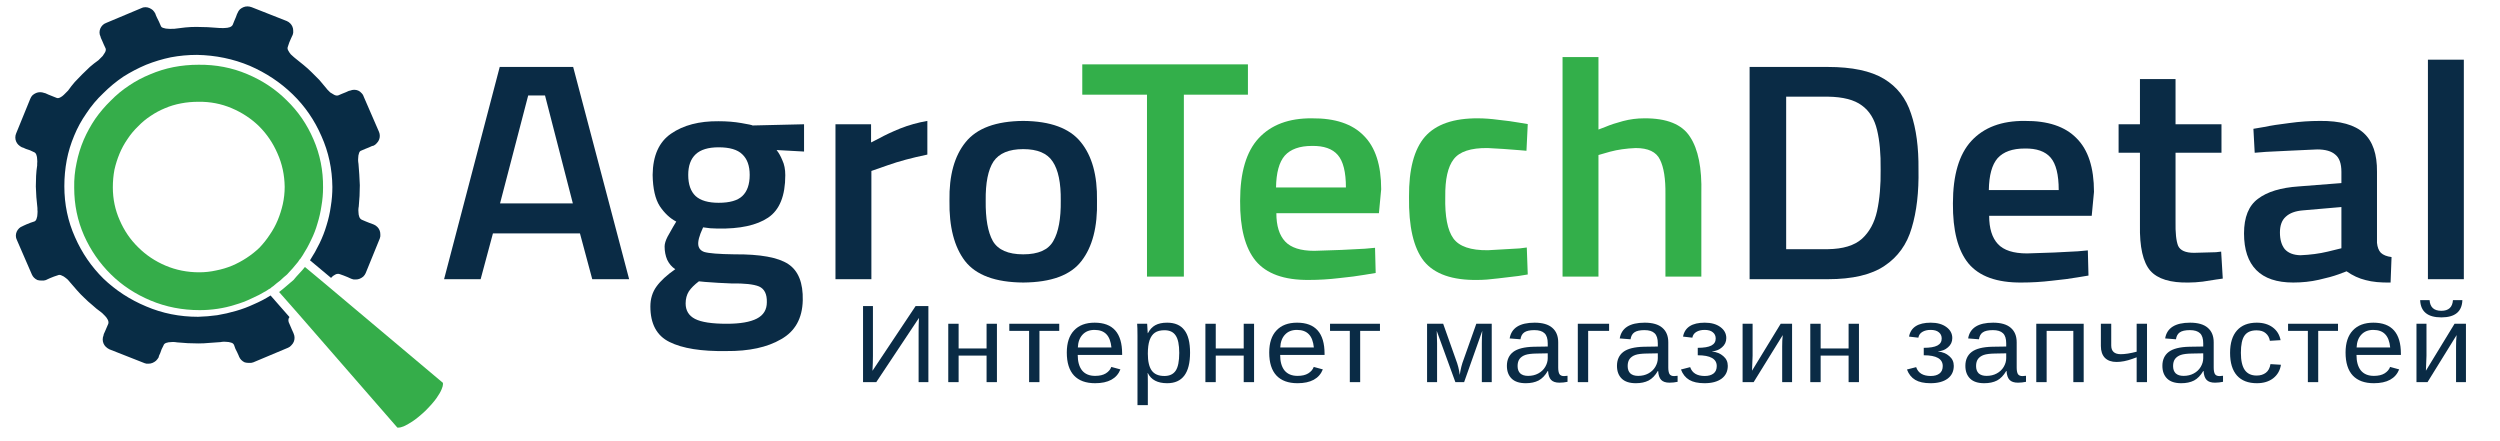 <?xml version="1.0" encoding="utf-8"?>
<svg version="1.1" id="Layer_1"
xmlns="http://www.w3.org/2000/svg"
xmlns:xlink="http://www.w3.org/1999/xlink"
width="578px" height="102px"
xml:space="preserve">
<g id="PathID_532" transform="matrix(1.496, 0, 0, 1.402, 101.1, 64.55)" opacity="1">
<path style="fill:#0A2B45;fill-opacity:1" d="M9.65 -35L21 -35L29.65 0L23.95 0L22.05 -7.55L8.6 -7.55L6.7 0L1.05 0L9.65 -35M9.7 -12.5L20.95 -12.5L16.65 -30.3L14.05 -30.3L9.7 -12.5" />
</g>
<g id="PathID_533" transform="matrix(1.496, 0, 0, 1.402, 101.1, 64.55)" opacity="1">
</g>
<g id="PathID_534" transform="matrix(1.496, 0, 0, 1.402, 147.15, 64.55)" opacity="1">
<path style="fill:#0A2B45;fill-opacity:1" d="M5.1 10.35Q2.15 8.8 2.15 4.5Q2.15 2.6 3.1 1.2Q4.05 -0.2 6 -1.65Q5.2 -2.2 4.75 -3.2Q4.35 -4.2 4.35 -5.4Q4.35 -6.05 4.8 -7L5.7 -8.7L6.15 -9.5Q4.7 -10.3 3.6 -12.05Q2.55 -13.8 2.5 -17.2Q2.55 -21.95 5.35 -24Q8.2 -26.1 12.7 -26.05Q14.6 -26.05 16.2 -25.75Q17.85 -25.45 17.95 -25.35L25.9 -25.55L25.9 -21.05L21.65 -21.3Q22.15 -20.65 22.55 -19.6Q23 -18.6 23 -17.15Q23 -12.05 20.35 -10.15Q17.7 -8.25 12.55 -8.35L11.4 -8.4L10.3 -8.55L9.9 -7.55Q9.6 -6.7 9.55 -6.1Q9.45 -4.9 10.45 -4.5Q11.5 -4.15 15.15 -4.1Q21.1 -4.15 23.45 -2.5Q25.8 -0.85 25.7 3.5Q25.6 7.95 22.35 9.9Q19.15 11.9 13.9 11.85Q8.1 11.95 5.1 10.35M12.65 0.6L10.6 0.45L9.65 0.35Q8.6 1.2 8.1 2Q7.6 2.85 7.6 4Q7.6 5.75 9.05 6.55Q10.5 7.35 13.95 7.35Q17.05 7.35 18.6 6.5Q20.15 5.65 20.15 3.8Q20.2 1.8 18.95 1.2Q17.7 0.65 14.65 0.7L12.65 0.6M16.35 -13.7Q17.5 -14.85 17.5 -17.2Q17.5 -19.45 16.35 -20.6Q15.25 -21.75 12.7 -21.75Q10.3 -21.75 9.15 -20.6Q8 -19.45 8 -17.2Q8 -14.85 9.15 -13.7Q10.3 -12.6 12.7 -12.6Q15.25 -12.6 16.35 -13.7" />
</g>
<g id="PathID_535" transform="matrix(1.496, 0, 0, 1.402, 147.15, 64.55)" opacity="1">
</g>
<g id="PathID_536" transform="matrix(1.496, 0, 0, 1.402, 188.15, 64.55)" opacity="1">
<path style="fill:#0A2B45;fill-opacity:1" d="M3.35 -25.55L8.85 -25.55L8.85 -22.55L10.15 -23.25Q11.4 -24 13.35 -24.85Q15.35 -25.7 17.55 -26.1L17.55 -20.55Q13.95 -19.75 11.45 -18.8L8.9 -17.85L8.9 0L3.35 0L3.35 -25.55" />
</g>
<g id="PathID_537" transform="matrix(1.496, 0, 0, 1.402, 188.15, 64.55)" opacity="1">
</g>
<g id="PathID_538" transform="matrix(1.496, 0, 0, 1.402, 216.3, 64.55)" opacity="1">
<path style="fill:#0A2B45;fill-opacity:1" d="M22.45 -22.6Q25.05 -19.2 24.95 -12.95Q25.1 -6.5 22.55 -3Q20.05 0.5 13.55 0.55Q7.1 0.5 4.55 -3Q2.05 -6.5 2.15 -12.95Q2.05 -19.2 4.65 -22.6Q7.25 -26.05 13.55 -26.1Q19.85 -26.05 22.45 -22.6M18.2 -6.3Q19.4 -8.5 19.35 -12.95Q19.4 -17.35 18.1 -19.4Q16.85 -21.45 13.55 -21.45Q10.25 -21.45 8.95 -19.4Q7.7 -17.35 7.75 -12.95Q7.7 -8.5 8.85 -6.3Q10.05 -4.1 13.55 -4.1Q17.05 -4.1 18.2 -6.3" />
</g>
<g id="PathID_539" transform="matrix(1.496, 0, 0, 1.402, 216.3, 64.55)" opacity="1">
</g>
<g id="PathID_540" transform="matrix(1.496, 0, 0, 1.402, 398.45, 64.55)" opacity="1">
<path style="fill:#0A2B45;fill-opacity:1" d="M4.05 0L4.05 -35L16.15 -35Q21.75 -35 24.8 -33.05Q27.85 -31.1 29 -27.3Q30.2 -23.55 30.15 -18.1Q30.25 -12.5 29.1 -8.45Q28 -4.4 24.9 -2.2Q21.85 0 16.15 0L4.05 0M23.75 -24.6Q23.15 -27.3 21.4 -28.65Q19.65 -30.05 16.15 -30.1L9.7 -30.1L9.7 -4.95L16.15 -4.95Q19.65 -5 21.4 -6.65Q23.15 -8.35 23.75 -11.25Q24.35 -14.2 24.3 -18.1Q24.35 -21.95 23.75 -24.6" />
</g>
<g id="PathID_541" transform="matrix(1.496, 0, 0, 1.402, 398.45, 64.55)" opacity="1">
</g>
<g id="PathID_542" transform="matrix(1.496, 0, 0, 1.402, 448.3, 64.55)" opacity="1">
<path style="fill:#0A2B45;fill-opacity:1" d="M17.8 -4.4L21.45 -4.6L23 -4.75L23.1 -0.6L21.4 -0.3Q19.8 0 17.45 0.25Q15.1 0.55 12.75 0.55Q7.05 0.6 4.55 -2.6Q2.1 -5.8 2.15 -12.5Q2.15 -19.5 5 -22.8Q7.9 -26.15 13.25 -26.1Q18.6 -26.15 21.25 -23.25Q23.95 -20.4 23.95 -14.4L23.6 -10.45L7.75 -10.45Q7.75 -7.35 9.1 -5.8Q10.45 -4.25 13.6 -4.25L17.8 -4.4M18.5 -14.7Q18.5 -18.5 17.25 -20.05Q16 -21.6 13.25 -21.55Q10.4 -21.55 9.05 -19.95Q7.75 -18.35 7.7 -14.7L18.5 -14.7" />
</g>
<g id="PathID_543" transform="matrix(1.496, 0, 0, 1.402, 448.3, 64.55)" opacity="1">
</g>
<g id="PathID_544" transform="matrix(1.496, 0, 0, 1.402, 487.95, 64.55)" opacity="1">
<path style="fill:#0A2B45;fill-opacity:1" d="M10.05 -20.85L10.05 -9.55Q10 -6.7 10.45 -5.5Q10.95 -4.35 12.9 -4.35L14.6 -4.4L16.3 -4.45L17.1 -4.55L17.35 -0.1L16.35 0.05L14.25 0.4Q13.05 0.55 12.1 0.55Q7.85 0.65 6.15 -1.4Q4.45 -3.5 4.55 -8.95L4.55 -20.85L1.25 -20.85L1.25 -25.55L4.55 -25.55L4.55 -33L10.05 -33L10.05 -25.55L17.15 -25.55L17.15 -20.85L10.05 -20.85" />
</g>
<g id="PathID_545" transform="matrix(1.496, 0, 0, 1.402, 487.95, 64.55)" opacity="1">
</g>
<g id="PathID_546" transform="matrix(1.496, 0, 0, 1.402, 516.2, 64.55)" opacity="1">
<path style="fill:#0A2B45;fill-opacity:1" d="M22.3 -6Q22.4 -4.9 22.9 -4.35Q23.45 -3.8 24.55 -3.65L24.4 0.55Q22.1 0.6 20.55 0.15Q19 -0.25 17.6 -1.3L16.35 -0.8Q15.2 -0.35 13.3 0.1Q11.45 0.55 9.35 0.55Q5.55 0.55 3.65 -1.5Q1.75 -3.55 1.75 -7.55Q1.75 -11.55 3.9 -13.25Q6.05 -15 10.2 -15.3L16.8 -15.85L16.8 -17.7Q16.8 -19.75 15.85 -20.55Q14.95 -21.4 13.05 -21.4L9 -21.2L5.15 -21L3.4 -20.85L3.2 -24.8L4.85 -25.1Q6.4 -25.45 8.75 -25.75Q11.1 -26.1 13.5 -26.1Q18.15 -26.15 20.25 -24.1Q22.35 -22.05 22.3 -17.7L22.3 -6M10.85 -11.35Q9.1 -11.2 8.2 -10.3Q7.3 -9.45 7.3 -7.7Q7.3 -5.95 8.05 -4.95Q8.85 -4 10.45 -3.95Q12.75 -4.05 14.7 -4.55L16.8 -5.1L16.8 -11.9L10.85 -11.35" />
</g>
<g id="PathID_547" transform="matrix(1.496, 0, 0, 1.402, 516.2, 64.55)" opacity="1">
</g>
<g id="PathID_548" transform="matrix(1.496, 0, 0, 1.402, 555.8, 64.55)" opacity="1">
<path style="fill:#0A2B45;fill-opacity:1" d="M3.7 -36.2L9.25 -36.2L9.25 0L3.7 0L3.7 -36.2" />
</g>
<g id="PathID_549" transform="matrix(1.496, 0, 0, 1.402, 555.8, 64.55)" opacity="1">
</g>
<g id="PathID_550" transform="matrix(0.532, 0, 0, 0.499, 197.3, 88.35)" opacity="1">
<path style="fill:#0A2B45;fill-opacity:1" d="M4.2 0L4.2 -35.25L8.5 -35.25L8.5 -12.1Q8.5 -9.25 8.3 -5.25L27.05 -35.25L32.6 -35.25L32.6 0L28.35 0L28.35 -23.4Q28.35 -26.45 28.5 -29.75L9.95 0L4.2 0" />
</g>
<g id="PathID_551" transform="matrix(0.532, 0, 0, 0.499, 197.3, 88.35)" opacity="1">
</g>
<g id="PathID_552" transform="matrix(0.532, 0, 0, 0.499, 217.35, 88.35)" opacity="1">
<path style="fill:#0A2B45;fill-opacity:1" d="M8.05 -27.05L8.05 -15.6L20.2 -15.6L20.2 -27.05L24.7 -27.05L24.7 0L20.2 0L20.2 -12.3L8.05 -12.3L8.05 0L3.55 0L3.55 -27.05L8.05 -27.05" />
</g>
<g id="PathID_553" transform="matrix(0.532, 0, 0, 0.499, 217.35, 88.35)" opacity="1">
</g>
<g id="PathID_554" transform="matrix(0.532, 0, 0, 0.499, 232.9, 88.35)" opacity="1">
<path style="fill:#0A2B45;fill-opacity:1" d="M0.85 -27.05L22.55 -27.05L22.55 -23.75L13.95 -23.75L13.95 0L9.45 0L9.45 -23.75L0.85 -23.75L0.85 -27.05" />
</g>
<g id="PathID_555" transform="matrix(0.532, 0, 0, 0.499, 232.9, 88.35)" opacity="1">
</g>
<g id="PathID_556" transform="matrix(0.532, 0, 0, 0.499, 245.5, 88.35)" opacity="1">
<path style="fill:#0A2B45;fill-opacity:1" d="M6.9 -12.6Q6.9 -7.95 8.8 -5.4Q10.75 -2.9 14.45 -2.9Q17.35 -2.9 19.1 -4.05Q20.9 -5.25 21.5 -7.05L25.45 -5.9Q23.05 0.5 14.45 0.5Q8.45 0.5 5.3 -3.05Q2.15 -6.65 2.15 -13.7Q2.15 -20.4 5.3 -23.95Q8.45 -27.55 14.25 -27.55Q26.2 -27.55 26.2 -13.15L26.2 -12.6L6.9 -12.6M21.55 -16.05Q21.15 -20.25 19.35 -22.2Q17.55 -24.2 14.2 -24.2Q10.9 -24.2 9 -22Q7.1 -19.85 6.95 -16.05L21.55 -16.05" />
</g>
<g id="PathID_557" transform="matrix(0.532, 0, 0, 0.499, 245.5, 88.35)" opacity="1">
</g>
<g id="PathID_558" transform="matrix(0.532, 0, 0, 0.499, 261.15, 88.35)" opacity="1">
<path style="fill:#0A2B45;fill-opacity:1" d="M26.3 -13.65Q26.3 0.5 16.35 0.5Q10.1 0.5 7.95 -4.2L7.85 -4.2Q7.95 -4 7.95 0.1L7.95 10.65L3.45 10.65L3.45 -21.5Q3.45 -25.65 3.3 -27.05L7.65 -27.05L7.7 -26.3L7.8 -24.4L7.9 -22.7L8 -22.7Q9.2 -25.2 11.15 -26.35Q13.15 -27.55 16.35 -27.55Q21.35 -27.55 23.8 -24.15Q26.3 -20.8 26.3 -13.65M21.6 -13.55Q21.6 -19.2 20.05 -21.6Q18.55 -24.05 15.2 -24.05Q12.55 -24.05 11 -22.9Q9.5 -21.8 8.7 -19.4Q7.95 -17 7.95 -13.2Q7.95 -7.85 9.65 -5.35Q11.35 -2.85 15.15 -2.85Q18.5 -2.85 20.05 -5.3Q21.6 -7.75 21.6 -13.55" />
</g>
<g id="PathID_559" transform="matrix(0.532, 0, 0, 0.499, 261.15, 88.35)" opacity="1">
</g>
<g id="PathID_560" transform="matrix(0.532, 0, 0, 0.499, 276.8, 88.35)" opacity="1">
<path style="fill:#0A2B45;fill-opacity:1" d="M8.05 -27.05L8.05 -15.6L20.2 -15.6L20.2 -27.05L24.7 -27.05L24.7 0L20.2 0L20.2 -12.3L8.05 -12.3L8.05 0L3.55 0L3.55 -27.05L8.05 -27.05" />
</g>
<g id="PathID_561" transform="matrix(0.532, 0, 0, 0.499, 276.8, 88.35)" opacity="1">
</g>
<g id="PathID_562" transform="matrix(0.532, 0, 0, 0.499, 292.3, 88.35)" opacity="1">
<path style="fill:#0A2B45;fill-opacity:1" d="M6.9 -12.6Q6.9 -7.95 8.8 -5.4Q10.75 -2.9 14.45 -2.9Q17.35 -2.9 19.1 -4.05Q20.9 -5.25 21.5 -7.05L25.45 -5.9Q23.05 0.5 14.45 0.5Q8.45 0.5 5.3 -3.05Q2.15 -6.65 2.15 -13.7Q2.15 -20.4 5.3 -23.95Q8.45 -27.55 14.25 -27.55Q26.2 -27.55 26.2 -13.15L26.2 -12.6L6.9 -12.6M21.55 -16.05Q21.15 -20.25 19.35 -22.2Q17.55 -24.2 14.2 -24.2Q10.9 -24.2 9 -22Q7.1 -19.85 6.95 -16.05L21.55 -16.05" />
</g>
<g id="PathID_563" transform="matrix(0.532, 0, 0, 0.499, 292.3, 88.35)" opacity="1">
</g>
<g id="PathID_564" transform="matrix(0.532, 0, 0, 0.499, 307.05, 88.35)" opacity="1">
<path style="fill:#0A2B45;fill-opacity:1" d="M0.85 -27.05L22.55 -27.05L22.55 -23.75L13.95 -23.75L13.95 0L9.45 0L9.45 -23.75L0.85 -23.75L0.85 -27.05" />
</g>
<g id="PathID_565" transform="matrix(0.532, 0, 0, 0.499, 307.05, 88.35)" opacity="1">
</g>
<g id="PathID_566" transform="matrix(0.532, 0, 0, 0.499, 328.05, 88.35)" opacity="1">
<path style="fill:#0A2B45;fill-opacity:1" d="M19.65 0L15.85 0L7.75 -23.75L7.9 -18.1L7.9 0L3.55 0L3.55 -27.05L10.55 -27.05L16.05 -10.5Q17.35 -6.95 17.75 -3.35Q18.3 -7.4 19.45 -10.5L24.95 -27.05L31.65 -27.05L31.65 0L27.35 0L27.35 -18.1L27.4 -20.95L27.55 -23.8L19.65 0" />
</g>
<g id="PathID_567" transform="matrix(0.532, 0, 0, 0.499, 328.05, 88.35)" opacity="1">
</g>
<g id="PathID_568" transform="matrix(0.532, 0, 0, 0.499, 347.25, 88.35)" opacity="1">
<path style="fill:#0A2B45;fill-opacity:1" d="M10.35 0.5Q6.25 0.5 4.2 -1.65Q2.15 -3.8 2.15 -7.55Q2.15 -11.75 4.9 -14Q7.7 -16.25 13.85 -16.4L19.9 -16.5L19.9 -17.95Q19.9 -21.25 18.5 -22.65Q17.1 -24.1 14.1 -24.1Q11.1 -24.1 9.7 -23.05Q8.35 -22.05 8.05 -19.85L3.35 -20.25Q4.5 -27.55 14.2 -27.55Q19.3 -27.55 21.85 -25.2Q24.45 -22.85 24.45 -18.45L24.45 -6.8Q24.45 -4.8 24.95 -3.8Q25.5 -2.8 27 -2.8Q27.65 -2.8 28.5 -2.95L28.5 -0.15Q26.75 0.25 25 0.25Q22.5 0.25 21.35 -1.05Q20.2 -2.35 20.05 -5.15L19.9 -5.15Q18.2 -2.05 15.9 -0.75Q13.6 0.5 10.35 0.5M11.35 -2.9Q13.85 -2.9 15.75 -4Q17.7 -5.1 18.8 -7.05Q19.9 -9.05 19.9 -11.1L19.9 -13.35L15 -13.25Q11.8 -13.2 10.15 -12.6Q8.55 -12 7.65 -10.75Q6.8 -9.5 6.8 -7.45Q6.8 -5.25 7.95 -4.05Q9.15 -2.9 11.35 -2.9" />
</g>
<g id="PathID_569" transform="matrix(0.532, 0, 0, 0.499, 347.25, 88.35)" opacity="1">
</g>
<g id="PathID_570" transform="matrix(0.532, 0, 0, 0.499, 362.9, 88.35)" opacity="1">
<path style="fill:#0A2B45;fill-opacity:1" d="M17.15 -27.05L17.15 -23.75L8.05 -23.75L8.05 0L3.55 0L3.55 -27.05L17.15 -27.05" />
</g>
<g id="PathID_571" transform="matrix(0.532, 0, 0, 0.499, 362.9, 88.35)" opacity="1">
</g>
<g id="PathID_572" transform="matrix(0.532, 0, 0, 0.499, 372.7, 88.35)" opacity="1">
<path style="fill:#0A2B45;fill-opacity:1" d="M10.35 0.5Q6.25 0.5 4.2 -1.65Q2.15 -3.8 2.15 -7.55Q2.15 -11.75 4.9 -14Q7.7 -16.25 13.85 -16.4L19.9 -16.5L19.9 -17.95Q19.9 -21.25 18.5 -22.65Q17.1 -24.1 14.1 -24.1Q11.1 -24.1 9.7 -23.05Q8.35 -22.05 8.05 -19.85L3.35 -20.25Q4.5 -27.55 14.2 -27.55Q19.3 -27.55 21.85 -25.2Q24.45 -22.85 24.45 -18.45L24.45 -6.8Q24.45 -4.8 24.95 -3.8Q25.5 -2.8 27 -2.8Q27.65 -2.8 28.5 -2.95L28.5 -0.15Q26.75 0.25 25 0.25Q22.5 0.25 21.35 -1.05Q20.2 -2.35 20.05 -5.15L19.9 -5.15Q18.2 -2.05 15.9 -0.75Q13.6 0.5 10.35 0.5M11.35 -2.9Q13.85 -2.9 15.75 -4Q17.7 -5.1 18.8 -7.05Q19.9 -9.05 19.9 -11.1L19.9 -13.35L15 -13.25Q11.8 -13.2 10.15 -12.6Q8.55 -12 7.65 -10.75Q6.8 -9.5 6.8 -7.45Q6.8 -5.25 7.95 -4.05Q9.15 -2.9 11.35 -2.9" />
</g>
<g id="PathID_573" transform="matrix(0.532, 0, 0, 0.499, 372.7, 88.35)" opacity="1">
</g>
<g id="PathID_574" transform="matrix(0.532, 0, 0, 0.499, 388, 88.35)" opacity="1">
<path style="fill:#0A2B45;fill-opacity:1" d="M11.45 0.5Q7.25 0.5 4.8 -1.05Q2.35 -2.6 1.2 -5.85L5.2 -6.95Q6.5 -2.85 11.55 -2.85Q13.95 -2.85 15.35 -4Q16.75 -5.15 16.75 -7.45Q16.75 -12.45 8.5 -12.45L8.5 -15.9Q12.5 -15.9 14.4 -16.95Q16.3 -18 16.3 -20.2Q16.3 -22.05 15.05 -23.1Q13.85 -24.2 11.5 -24.2Q9.3 -24.2 7.85 -23.25Q6.45 -22.35 6.15 -20.6L2.1 -21.1Q3.25 -27.55 11.55 -27.55Q15.75 -27.55 18.3 -25.55Q20.9 -23.55 20.9 -20.4Q20.9 -17.85 19.05 -16.15Q17.25 -14.45 14.7 -14.25L14.7 -14.2Q17.7 -13.85 19.6 -12.05Q21.55 -10.3 21.55 -7.55Q21.55 -3.75 18.85 -1.6Q16.15 0.5 11.45 0.5" />
</g>
<g id="PathID_575" transform="matrix(0.532, 0, 0, 0.499, 388, 88.35)" opacity="1">
</g>
<g id="PathID_576" transform="matrix(0.532, 0, 0, 0.499, 401, 88.35)" opacity="1">
<path style="fill:#0A2B45;fill-opacity:1" d="M7.9 -27.05L7.9 -12.25L7.65 -5.3L20.1 -27.05L25.05 -27.05L25.05 0L20.75 0L20.75 -16.5L20.8 -19.2L21 -21.8L8.35 0L3.55 0L3.55 -27.05L7.9 -27.05" />
</g>
<g id="PathID_577" transform="matrix(0.532, 0, 0, 0.499, 401, 88.35)" opacity="1">
</g>
<g id="PathID_578" transform="matrix(0.532, 0, 0, 0.499, 416.65, 88.35)" opacity="1">
<path style="fill:#0A2B45;fill-opacity:1" d="M8.05 -27.05L8.05 -15.6L20.2 -15.6L20.2 -27.05L24.7 -27.05L24.7 0L20.2 0L20.2 -12.3L8.05 -12.3L8.05 0L3.55 0L3.55 -27.05L8.05 -27.05" />
</g>
<g id="PathID_579" transform="matrix(0.532, 0, 0, 0.499, 416.65, 88.35)" opacity="1">
</g>
<g id="PathID_580" transform="matrix(0.532, 0, 0, 0.499, 440.25, 88.35)" opacity="1">
<path style="fill:#0A2B45;fill-opacity:1" d="M11.45 0.5Q7.25 0.5 4.8 -1.05Q2.35 -2.6 1.2 -5.85L5.2 -6.95Q6.5 -2.85 11.55 -2.85Q13.95 -2.85 15.35 -4Q16.75 -5.15 16.75 -7.45Q16.75 -12.45 8.5 -12.45L8.5 -15.9Q12.5 -15.9 14.4 -16.95Q16.3 -18 16.3 -20.2Q16.3 -22.05 15.05 -23.1Q13.85 -24.2 11.5 -24.2Q9.3 -24.2 7.85 -23.25Q6.45 -22.35 6.15 -20.6L2.1 -21.1Q3.25 -27.55 11.55 -27.55Q15.75 -27.55 18.3 -25.55Q20.9 -23.55 20.9 -20.4Q20.9 -17.85 19.05 -16.15Q17.25 -14.45 14.7 -14.25L14.7 -14.2Q17.7 -13.85 19.6 -12.05Q21.55 -10.3 21.55 -7.55Q21.55 -3.75 18.85 -1.6Q16.15 0.5 11.45 0.5" />
</g>
<g id="PathID_581" transform="matrix(0.532, 0, 0, 0.499, 440.25, 88.35)" opacity="1">
</g>
<g id="PathID_582" transform="matrix(0.532, 0, 0, 0.499, 453.25, 88.35)" opacity="1">
<path style="fill:#0A2B45;fill-opacity:1" d="M10.35 0.5Q6.25 0.5 4.2 -1.65Q2.15 -3.8 2.15 -7.55Q2.15 -11.75 4.9 -14Q7.7 -16.25 13.85 -16.4L19.9 -16.5L19.9 -17.95Q19.9 -21.25 18.5 -22.65Q17.1 -24.1 14.1 -24.1Q11.1 -24.1 9.7 -23.05Q8.35 -22.05 8.05 -19.85L3.35 -20.25Q4.5 -27.55 14.2 -27.55Q19.3 -27.55 21.85 -25.2Q24.45 -22.85 24.45 -18.45L24.45 -6.8Q24.45 -4.8 24.95 -3.8Q25.5 -2.8 27 -2.8Q27.65 -2.8 28.5 -2.95L28.5 -0.15Q26.75 0.25 25 0.25Q22.5 0.25 21.35 -1.05Q20.2 -2.35 20.05 -5.15L19.9 -5.15Q18.2 -2.05 15.9 -0.75Q13.6 0.5 10.35 0.5M11.35 -2.9Q13.85 -2.9 15.75 -4Q17.7 -5.1 18.8 -7.05Q19.9 -9.05 19.9 -11.1L19.9 -13.35L15 -13.25Q11.8 -13.2 10.15 -12.6Q8.55 -12 7.65 -10.75Q6.8 -9.5 6.8 -7.45Q6.8 -5.25 7.95 -4.05Q9.15 -2.9 11.35 -2.9" />
</g>
<g id="PathID_583" transform="matrix(0.532, 0, 0, 0.499, 453.25, 88.35)" opacity="1">
</g>
<g id="PathID_584" transform="matrix(0.532, 0, 0, 0.499, 468.9, 88.35)" opacity="1">
<path style="fill:#0A2B45;fill-opacity:1" d="M24.15 -27.05L24.15 0L19.65 0L19.65 -23.75L8.05 -23.75L8.05 0L3.55 0L3.55 -27.05L24.15 -27.05" />
</g>
<g id="PathID_585" transform="matrix(0.532, 0, 0, 0.499, 468.9, 88.35)" opacity="1">
</g>
<g id="PathID_586" transform="matrix(0.532, 0, 0, 0.499, 484.1, 88.35)" opacity="1">
<path style="fill:#0A2B45;fill-opacity:1" d="M7.55 -27.05L7.55 -17Q7.55 -12.95 11.7 -12.95Q14.45 -12.95 18.6 -14.1L18.6 -27.05L23.1 -27.05L23.1 0L18.6 0L18.6 -11.5L16.65 -10.75Q13 -9.35 9.85 -9.35Q6.6 -9.35 4.8 -11.25Q3.05 -13.2 3.05 -16.75L3.05 -27.05L7.55 -27.05" />
</g>
<g id="PathID_587" transform="matrix(0.532, 0, 0, 0.499, 484.1, 88.35)" opacity="1">
</g>
<g id="PathID_588" transform="matrix(0.532, 0, 0, 0.499, 498.8, 88.35)" opacity="1">
<path style="fill:#0A2B45;fill-opacity:1" d="M10.35 0.5Q6.25 0.5 4.2 -1.65Q2.15 -3.8 2.15 -7.55Q2.15 -11.75 4.9 -14Q7.7 -16.25 13.85 -16.4L19.9 -16.5L19.9 -17.95Q19.9 -21.25 18.5 -22.65Q17.1 -24.1 14.1 -24.1Q11.1 -24.1 9.7 -23.05Q8.35 -22.05 8.05 -19.85L3.35 -20.25Q4.5 -27.55 14.2 -27.55Q19.3 -27.55 21.85 -25.2Q24.45 -22.85 24.45 -18.45L24.45 -6.8Q24.45 -4.8 24.95 -3.8Q25.5 -2.8 27 -2.8Q27.65 -2.8 28.5 -2.95L28.5 -0.15Q26.75 0.25 25 0.25Q22.5 0.25 21.35 -1.05Q20.2 -2.35 20.05 -5.15L19.9 -5.15Q18.2 -2.05 15.9 -0.75Q13.6 0.5 10.35 0.5M11.35 -2.9Q13.85 -2.9 15.75 -4Q17.7 -5.1 18.8 -7.05Q19.9 -9.05 19.9 -11.1L19.9 -13.35L15 -13.25Q11.8 -13.2 10.15 -12.6Q8.55 -12 7.65 -10.75Q6.8 -9.5 6.8 -7.45Q6.8 -5.25 7.95 -4.05Q9.15 -2.9 11.35 -2.9" />
</g>
<g id="PathID_589" transform="matrix(0.532, 0, 0, 0.499, 498.8, 88.35)" opacity="1">
</g>
<g id="PathID_590" transform="matrix(0.532, 0, 0, 0.499, 514.45, 88.35)" opacity="1">
<path style="fill:#0A2B45;fill-opacity:1" d="M6.85 -13.6Q6.85 -8.2 8.55 -5.6Q10.25 -3.05 13.7 -3.05Q16.1 -3.05 17.7 -4.35Q19.3 -5.65 19.7 -8.35L24.25 -8.05Q23.7 -4.15 20.9 -1.8Q18.1 0.5 13.8 0.5Q8.15 0.5 5.15 -3.05Q2.15 -6.65 2.15 -13.55Q2.15 -20.35 5.15 -23.95Q8.15 -27.55 13.75 -27.55Q17.9 -27.55 20.65 -25.4Q23.4 -23.25 24.1 -19.45L19.45 -19.15Q19.1 -21.35 17.65 -22.65Q16.25 -24 13.65 -24Q10.05 -24 8.45 -21.6Q6.85 -19.25 6.85 -13.6" />
</g>
<g id="PathID_591" transform="matrix(0.532, 0, 0, 0.499, 514.45, 88.35)" opacity="1">
</g>
<g id="PathID_592" transform="matrix(0.532, 0, 0, 0.499, 528.55, 88.35)" opacity="1">
<path style="fill:#0A2B45;fill-opacity:1" d="M0.85 -27.05L22.55 -27.05L22.55 -23.75L13.95 -23.75L13.95 0L9.45 0L9.45 -23.75L0.85 -23.75L0.85 -27.05" />
</g>
<g id="PathID_593" transform="matrix(0.532, 0, 0, 0.499, 528.55, 88.35)" opacity="1">
</g>
<g id="PathID_594" transform="matrix(0.532, 0, 0, 0.499, 541.15, 88.35)" opacity="1">
<path style="fill:#0A2B45;fill-opacity:1" d="M6.9 -12.6Q6.9 -7.95 8.8 -5.4Q10.75 -2.9 14.45 -2.9Q17.35 -2.9 19.1 -4.05Q20.9 -5.25 21.5 -7.05L25.45 -5.9Q23.05 0.5 14.45 0.5Q8.45 0.5 5.3 -3.05Q2.15 -6.65 2.15 -13.7Q2.15 -20.4 5.3 -23.95Q8.45 -27.55 14.25 -27.55Q26.2 -27.55 26.2 -13.15L26.2 -12.6L6.9 -12.6M21.55 -16.05Q21.15 -20.25 19.35 -22.2Q17.55 -24.2 14.2 -24.2Q10.9 -24.2 9 -22Q7.1 -19.85 6.95 -16.05L21.55 -16.05" />
</g>
<g id="PathID_595" transform="matrix(0.532, 0, 0, 0.499, 541.15, 88.35)" opacity="1">
</g>
<g id="PathID_596" transform="matrix(0.532, 0, 0, 0.499, 556.8, 88.35)" opacity="1">
<path style="fill:#0A2B45;fill-opacity:1" d="M7.9 -27.05L7.9 -12.25L7.65 -5.3L20.1 -27.05L25.05 -27.05L25.05 0L20.75 0L20.75 -16.5L20.8 -19.2L21 -21.8L8.35 0L3.55 0L3.55 -27.05L7.9 -27.05M14.35 -30Q5.45 -30 5.15 -38L9.25 -38Q9.55 -33.05 14.35 -33.05Q19.1 -33.05 19.4 -38L23.5 -38Q23.25 -30 14.35 -30" />
</g>
<g id="PathID_597" transform="matrix(0.532, 0, 0, 0.499, 556.8, 88.35)" opacity="1">
</g>
<g id="PathID_598" transform="matrix(1.496, 0, 0, 1.402, 249.25, 63.95)" opacity="1">
<path style="fill:#33AF4A;fill-opacity:1" d="M0.65 -35L26.25 -35L26.25 -30L16.35 -30L16.35 0L10.65 0L10.65 -30L0.65 -30L0.65 -35" />
</g>
<g id="PathID_599" transform="matrix(1.496, 0, 0, 1.402, 249.25, 63.95)" opacity="1">
</g>
<g id="PathID_600" transform="matrix(1.496, 0, 0, 1.402, 283.5, 63.95)" opacity="1">
<path style="fill:#33AF4A;fill-opacity:1" d="M17.8 -4.4L21.45 -4.6L23 -4.75L23.1 -0.6L21.4 -0.3Q19.8 0 17.45 0.25Q15.1 0.55 12.75 0.55Q7.05 0.6 4.55 -2.6Q2.1 -5.8 2.15 -12.5Q2.15 -19.5 5 -22.8Q7.9 -26.15 13.25 -26.1Q18.6 -26.15 21.25 -23.25Q23.95 -20.4 23.95 -14.4L23.6 -10.45L7.75 -10.45Q7.75 -7.35 9.1 -5.8Q10.45 -4.25 13.6 -4.25L17.8 -4.4M18.5 -14.7Q18.5 -18.5 17.25 -20.05Q16 -21.6 13.25 -21.55Q10.4 -21.55 9.05 -19.95Q7.75 -18.35 7.7 -14.7L18.5 -14.7" />
</g>
<g id="PathID_601" transform="matrix(1.496, 0, 0, 1.402, 283.5, 63.95)" opacity="1">
</g>
<g id="PathID_602" transform="matrix(1.496, 0, 0, 1.402, 322.4, 63.95)" opacity="1">
<path style="fill:#33AF4A;fill-opacity:1" d="M16.1 -25.85Q17.9 -25.65 19.2 -25.4L20.6 -25.15L20.4 -20.75L19.3 -20.85L16.85 -21.05L14.4 -21.2Q10.5 -21.25 9.15 -19.35Q7.8 -17.5 7.85 -13.15Q7.75 -8.3 9.1 -6.3Q10.45 -4.3 14.45 -4.35L16.9 -4.5L19.35 -4.65L20.45 -4.8L20.6 -0.35L19.15 -0.1L16 0.3Q14.2 0.55 12.85 0.55Q7 0.65 4.55 -2.55Q2.15 -5.8 2.25 -13.15Q2.2 -19.95 4.7 -23.05Q7.25 -26.15 12.95 -26.1Q14.35 -26.1 16.1 -25.85" />
</g>
<g id="PathID_603" transform="matrix(1.496, 0, 0, 1.402, 322.4, 63.95)" opacity="1">
</g>
<g id="PathID_604" transform="matrix(1.496, 0, 0, 1.402, 356.25, 63.95)" opacity="1">
<path style="fill:#33AF4A;fill-opacity:1" d="M3.35 0L3.35 -36.2L8.9 -36.2L8.9 -24.25L10 -24.7Q11.1 -25.2 12.7 -25.65Q14.3 -26.1 15.95 -26.1Q21.2 -26.15 23.05 -23.05Q24.95 -20 24.8 -13.7L24.8 0L19.25 0L19.25 -13.55Q19.3 -17.4 18.4 -19.3Q17.55 -21.2 14.65 -21.2Q12.45 -21.1 10.7 -20.6L8.9 -20.05L8.9 0L3.35 0" />
</g>
<g id="PathID_605" transform="matrix(1.496, 0, 0, 1.402, 356.25, 63.95)" opacity="1">
</g>
<g id="PathID_606" transform="matrix(1.232, 0, 0, 1.232, -3.85, -4.25)" opacity="1">
<path style="fill:#082C45;fill-opacity:1" d="M69.6 20.3Q70 20.3 70.35 20.45Q70.7 20.6 71 20.95Q71.3 21.25 71.45 21.75L74.25 28.2Q74.4 28.55 74.4 28.95Q74.4 29.35 74.25 29.7Q74.1 30.05 73.8 30.35Q73.55 30.65 73.2 30.8L72.95 30.85L72.4 31.1L71.65 31.4L70.95 31.7Q70.6 31.8 70.5 32.2Q70.35 32.6 70.35 33.05Q70.3 33.5 70.35 33.85L70.4 34.2L70.55 36.2L70.65 38.2L70.6 40.2L70.45 42.2L70.4 42.5Q70.35 42.85 70.4 43.3Q70.4 43.75 70.55 44.15Q70.7 44.55 71.05 44.7L71.75 45L72.5 45.3L73.05 45.5L73.3 45.6Q73.65 45.75 73.95 46.05Q74.2 46.3 74.35 46.65Q74.5 47 74.5 47.4Q74.55 47.8 74.4 48.2L71.75 54.7Q71.6 55.05 71.3 55.35Q71 55.6 70.65 55.75Q70.3 55.9 69.9 55.9Q69.5 55.95 69.15 55.8L68.9 55.7L68.35 55.45L67.6 55.15L66.9 54.9Q66.65 54.8 66.45 54.85Q66.25 54.85 66 55L65.6 55.25L65.25 55.6L61.3 52.3Q62.3 50.75 63.1 49.1Q63.9 47.45 64.4 45.75Q64.95 44 65.2 42.2Q65.5 40.4 65.5 38.55Q65.45 33.45 63.45 29Q61.5 24.5 58.05 21.15Q54.6 17.8 50 15.8Q45.35 13.85 40.1 13.75Q37.6 13.75 35.2 14.2Q32.8 14.7 30.55 15.6Q28.3 16.55 26.25 17.85Q24.25 19.2 22.5 20.95Q20.7 22.65 19.35 24.7Q17.95 26.7 17.05 28.9Q16.1 31.15 15.65 33.5Q15.2 35.9 15.2 38.4Q15.2 43.5 17.2 47.95Q19.15 52.4 22.55 55.75Q26 59.05 30.55 60.95Q35.1 62.9 40.3 62.9Q42.1 62.85 43.9 62.6Q45.7 62.3 47.4 61.8Q49.15 61.3 50.75 60.55Q52.4 59.85 53.9 58.9L57.45 62.95L57.3 63.2L57.25 63.45L57.25 63.65L57.3 63.9L57.6 64.6L57.9 65.3L58.15 65.85L58.25 66.1Q58.4 66.45 58.4 66.85Q58.4 67.25 58.25 67.6Q58.1 67.95 57.8 68.25Q57.55 68.55 57.2 68.7L50.65 71.45Q50.25 71.6 49.8 71.55Q49.4 71.55 49.05 71.45Q48.7 71.3 48.4 71Q48.15 70.75 48 70.4L47.9 70.15L47.65 69.6L47.3 68.9L47.05 68.2Q46.9 67.85 46.5 67.75Q46.05 67.6 45.6 67.6Q45.15 67.55 44.8 67.6L44.5 67.65L42.4 67.8Q41.4 67.9 40.35 67.9L38.35 67.85L36.35 67.7L36 67.65Q35.65 67.6 35.2 67.65Q34.75 67.65 34.3 67.8Q33.9 67.95 33.8 68.3L33.45 69L33.2 69.7L32.95 70.25L32.9 70.5Q32.7 70.85 32.4 71.15Q32.1 71.4 31.75 71.55Q31.4 71.7 31 71.7Q30.6 71.75 30.25 71.6L23.65 69Q23.25 68.8 22.95 68.5Q22.7 68.25 22.55 67.9Q22.4 67.55 22.4 67.15Q22.4 66.75 22.55 66.4L22.6 66.15L22.85 65.6L23.15 64.9L23.45 64.2Q23.55 63.85 23.35 63.45Q23.15 63.05 22.85 62.75L22.3 62.2L22.05 62Q21.2 61.4 20.45 60.7Q19.65 60.05 18.95 59.35Q18.2 58.65 17.55 57.9L16.25 56.4L16 56.1Q15.8 55.85 15.45 55.6Q15.1 55.3 14.7 55.15Q14.3 54.95 14 55.1L13.25 55.35L12.5 55.65L11.95 55.9L11.75 56Q11.35 56.15 10.9 56.1Q10.5 56.1 10.15 56Q9.8 55.85 9.5 55.55Q9.25 55.3 9.1 54.95L6.3 48.5Q6.1 48.1 6.1 47.7Q6.1 47.3 6.25 46.95Q6.4 46.6 6.7 46.3Q6.95 46.05 7.35 45.9L7.55 45.8L8.1 45.55L8.85 45.25L9.6 45Q9.9 44.85 10 44.45Q10.15 44.05 10.15 43.6Q10.2 43.15 10.15 42.8L10.15 42.5L9.95 40.45L9.85 38.45L9.9 36.45Q9.95 35.45 10.1 34.5L10.1 34.15Q10.15 33.8 10.1 33.35Q10.1 32.9 9.95 32.5Q9.8 32.1 9.5 32L8.75 31.65L8 31.4L7.45 31.15L7.25 31.1Q6.85 30.9 6.55 30.6Q6.3 30.35 6.15 30Q6 29.65 6 29.25Q6 28.85 6.15 28.5L8.8 22Q8.95 21.6 9.25 21.3Q9.55 21.05 9.9 20.9Q10.25 20.75 10.65 20.75Q11.05 20.75 11.45 20.9L11.65 20.95L12.2 21.2L12.95 21.5L13.7 21.8Q14 21.95 14.4 21.75Q14.8 21.55 15.1 21.25L15.65 20.7L15.9 20.45Q16.5 19.6 17.15 18.85L18.55 17.4L20 16Q20.75 15.35 21.6 14.75L21.85 14.5L22.4 13.95L22.85 13.25Q23.05 12.85 22.95 12.55L22.6 11.8L22.3 11.1L22.05 10.55L22 10.35Q21.8 9.95 21.8 9.55Q21.8 9.15 21.95 8.8Q22.1 8.45 22.4 8.15Q22.65 7.9 23.05 7.75L29.6 5Q29.95 4.8 30.4 4.8Q30.8 4.8 31.15 4.95Q31.5 5.1 31.8 5.35Q32.1 5.65 32.3 6.05L32.35 6.25L32.6 6.8L32.95 7.5L33.3 8.3Q33.4 8.6 33.8 8.7Q34.25 8.85 34.7 8.85Q35.15 8.9 35.5 8.85L35.85 8.85L37.9 8.6Q38.9 8.5 39.95 8.5L42.1 8.55L44.25 8.7L44.55 8.7Q44.9 8.75 45.35 8.7Q45.8 8.7 46.25 8.55Q46.65 8.4 46.8 8.1L47.1 7.35L47.4 6.65L47.6 6.1L47.7 5.9Q47.85 5.5 48.15 5.2Q48.45 4.95 48.8 4.8Q49.15 4.65 49.55 4.65Q49.95 4.65 50.35 4.8L56.95 7.4Q57.3 7.55 57.6 7.85Q57.85 8.1 58 8.45Q58.15 8.8 58.15 9.2Q58.2 9.6 58.05 10L57.95 10.2L57.7 10.75L57.4 11.45L57.15 12.2Q57 12.55 57.2 12.9Q57.4 13.3 57.7 13.65L58.25 14.15L58.55 14.4L60.1 15.65Q60.9 16.3 61.6 17L63.05 18.45L64.35 20L64.55 20.25L65.1 20.8L65.85 21.25Q66.25 21.45 66.6 21.35L67.3 21.05L68.05 20.75L68.6 20.5L68.85 20.45Q69.2 20.3 69.6 20.3" />
</g>
<g id="PathID_607" transform="matrix(1.232, 0, 0, 1.232, -3.85, -4.25)" opacity="1">
</g>
<g id="PathID_608" transform="matrix(1.232, 0, 0, 1.232, -3.85, -4.25)" opacity="1">
<path style="fill:#35AD4A;fill-opacity:1" d="M64.25 56.8L86.25 75.3L86.25 75.6Q86.25 75.9 86 76.5Q85.75 77.15 85.05 78.15Q84.35 79.15 82.95 80.55Q81.5 81.9 80.5 82.55Q79.5 83.2 78.9 83.45Q78.25 83.7 77.95 83.7L77.7 83.7L58.85 62.05L55.5 58.25L56.2 57.7L56.85 57.15L57.55 56.55L58.2 56L58.75 55.35L59.3 54.75L59.85 54.15L60.35 53.55L64.25 56.8M49.5 17.35Q53.8 19.15 56.95 22.3Q60.15 25.4 61.95 29.6Q63.8 33.85 63.75 38.65Q63.75 40.4 63.45 42.1Q63.2 43.8 62.7 45.4Q62.25 47 61.5 48.5Q60.8 50 59.9 51.4L59.8 51.55L59.7 51.7L59.6 51.85L59.5 52L59.35 52.15L59.25 52.3L59.15 52.45L59.05 52.6L58.55 53.2L58.05 53.8L57.5 54.4L57 54.95L56.35 55.5L55.7 56.1L55.05 56.6L54.4 57.15L54.25 57.25L54.1 57.35L53.95 57.5L53.8 57.6L53.6 57.7L53.45 57.8L53.3 57.9L53.15 58Q51.75 58.85 50.25 59.5Q48.8 60.2 47.2 60.65Q45.65 61.15 43.95 61.4Q42.3 61.65 40.6 61.65Q35.7 61.65 31.4 59.85Q27.1 58.05 23.95 54.95Q20.75 51.8 18.9 47.65Q17.05 43.45 17.05 38.7Q17 36.3 17.5 34Q17.95 31.75 18.85 29.65Q19.75 27.6 21 25.75Q22.3 23.9 23.9 22.35Q25.45 20.75 27.35 19.5Q29.2 18.25 31.3 17.4Q33.4 16.5 35.65 16.05Q37.95 15.6 40.4 15.6Q45.25 15.55 49.5 17.35M55.2 32.25Q53.95 29.35 51.75 27.15Q49.55 25 46.6 23.75Q43.65 22.5 40.35 22.55Q38.65 22.55 37.1 22.85Q35.5 23.15 34.1 23.75Q32.65 24.35 31.4 25.2Q30.1 26.05 29.05 27.15Q27.9 28.25 27.05 29.55Q26.15 30.85 25.55 32.3Q24.95 33.75 24.6 35.3Q24.3 36.9 24.3 38.6Q24.3 41.9 25.6 44.8Q26.85 47.7 29.05 49.85Q31.25 52.05 34.2 53.3Q37.15 54.55 40.5 54.55Q42.15 54.55 43.7 54.2Q45.25 53.9 46.7 53.3Q48.1 52.7 49.4 51.85Q50.7 51 51.8 49.95Q52.9 48.8 53.75 47.5Q54.65 46.2 55.25 44.75Q55.85 43.3 56.2 41.75Q56.55 40.15 56.55 38.5Q56.5 35.15 55.2 32.25" />
</g>
<g id="PathID_609" transform="matrix(1.232, 0, 0, 1.232, -3.85, -4.25)" opacity="1">
</g>
</svg>
